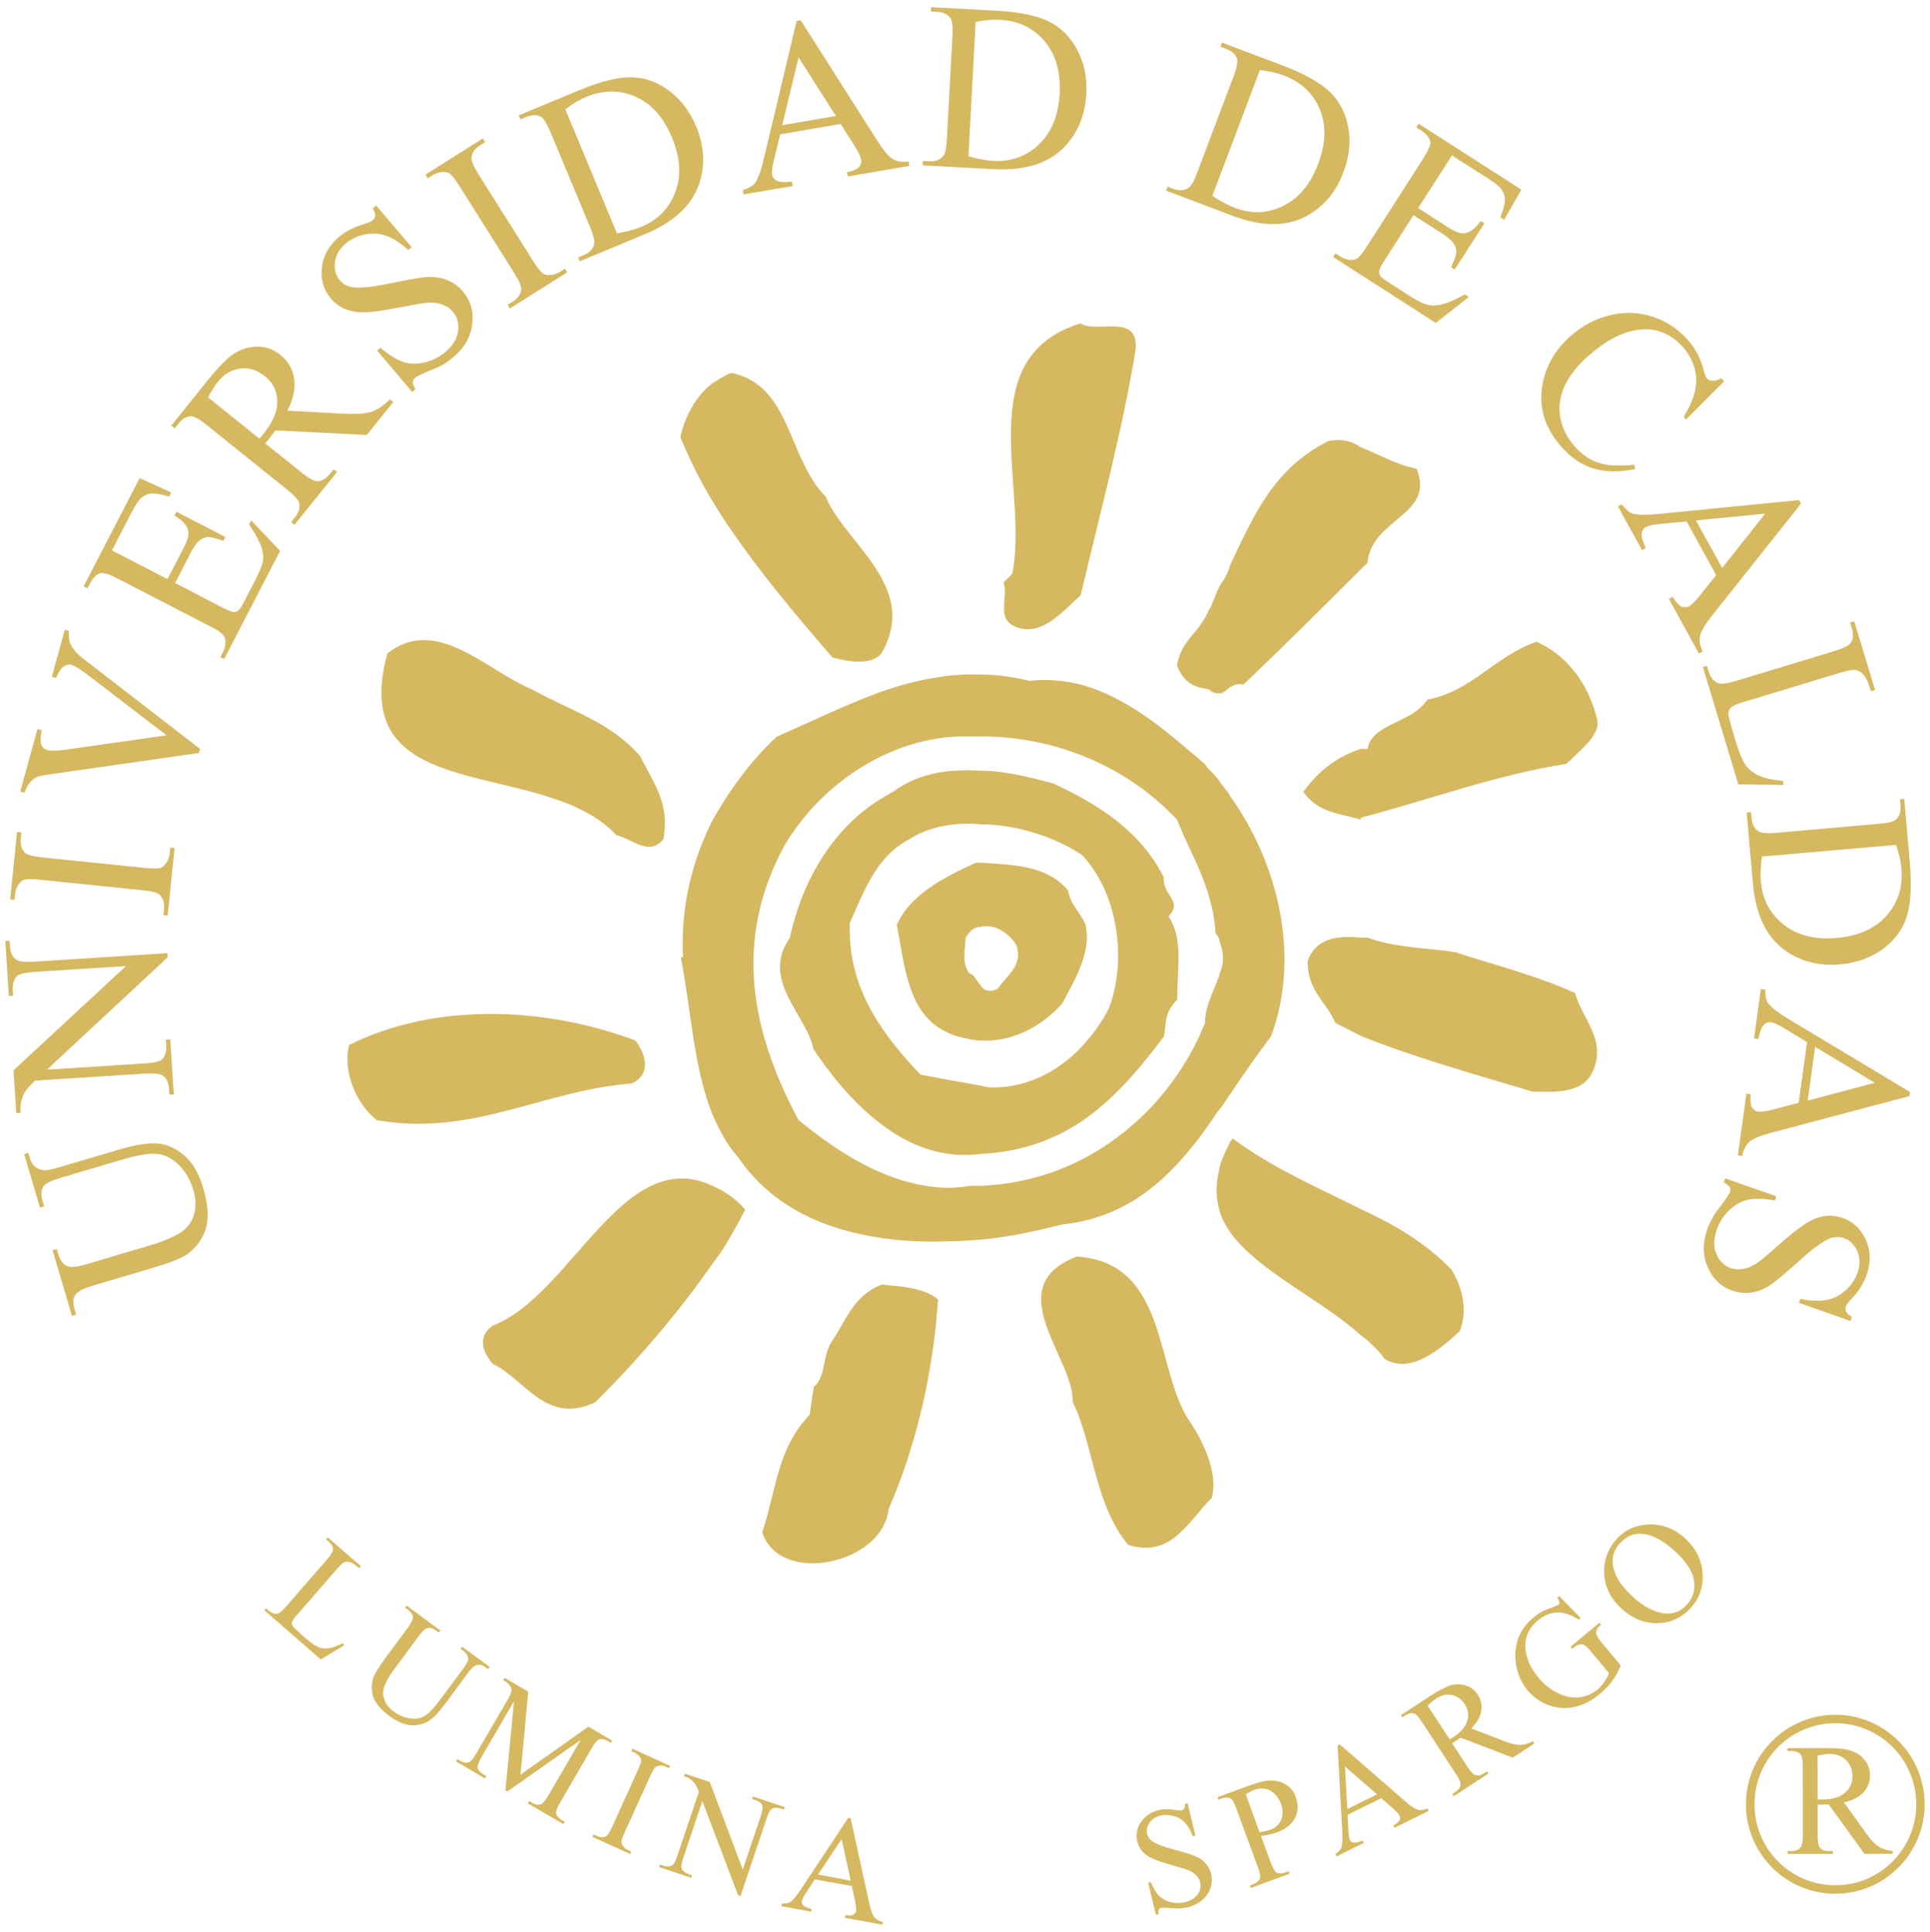 <?xml version="1.0" encoding="utf-8"?>
<!-- Generator: Adobe Illustrator 25.0.1, SVG Export Plug-In . SVG Version: 6.00 Build 0)  -->
<svg version="1.1" id="Capa_1" xmlns="http://www.w3.org/2000/svg" xmlns:xlink="http://www.w3.org/1999/xlink" x="0px" y="0px"
	 viewBox="0 0 107.76 107.88" style="enable-background:new 0 0 107.76 107.88;" xml:space="preserve">
<style type="text/css">
	.st0{fill:#D6B861;}
</style>
<g>
	<g>
		<path class="st0" d="M102.473,95.758c-2.762,0.006-4.99,2.249-4.99,5
			c0.004,2.762,2.236,5.001,4.999,4.994c2.748-0.004,4.979-2.239,4.978-4.997
			C107.46,97.996,105.221,95.758,102.473,95.758 M102.482,105.28
			c-2.502,0-4.521-2.019-4.522-4.522c0-2.5,2.014-4.526,4.516-4.526
			c2.49,0,4.514,2.019,4.516,4.523C106.992,103.255,104.973,105.277,102.482,105.28"/>
		<path class="st0" d="M104.891,103.116c-0.2-0.12-0.442-0.375-0.719-0.768l-1.219-1.696
			c0.497-0.114,0.864-0.302,1.099-0.567c0.238-0.266,0.362-0.58,0.358-0.946
			c0-0.339-0.108-0.629-0.319-0.877c-0.204-0.246-0.459-0.412-0.755-0.503
			c-0.3-0.096-0.76-0.139-1.382-0.139l-2.15,0.004v0.163l0.223-0.004
			c0.22,0,0.39,0.057,0.507,0.191c0.076,0.085,0.12,0.319,0.122,0.695
			l0.004,3.81c0,0.34-0.031,0.556-0.096,0.641
			c-0.104,0.163-0.283,0.252-0.533,0.252h-0.222v0.155h2.531v-0.155h-0.236
			c-0.216,0-0.384-0.067-0.495-0.195c-0.08-0.092-0.122-0.33-0.122-0.698v-1.714
			c0.044,0.003,0.088,0.003,0.138,0.007h0.12c0.095,0,0.211-0.004,0.359-0.007
			l1.994,2.759h1.576v-0.156C105.352,103.329,105.091,103.248,104.891,103.116
			 M101.731,100.492h-0.103c-0.039-0.003-0.088-0.003-0.141-0.003l-0.004-2.458
			c0.287-0.053,0.516-0.081,0.684-0.081c0.38,0,0.685,0.116,0.915,0.351
			c0.226,0.226,0.348,0.527,0.348,0.895c0,0.375-0.142,0.688-0.429,0.928
			C102.711,100.372,102.293,100.492,101.731,100.492"/>
		<path class="st0" d="M76.348,31.441c0.229-2.521,3.816-2.652,2.743-5.27
			c-1.195-0.229-2.158-0.838-3.127-1.197c-0.466-0.353-1.071-0.477-1.785-0.35
			c-3.101,1.554-4.166,4.171-5.494,6.927c-0.12,0.478-0.349,0.839-0.606,1.194
			c-0.017,0.06-0.037,0.127-0.083,0.187c-0.186,0.422-0.289,0.822-0.5,1.134
			c-0.146,0.382-0.378,0.69-0.586,0.991c-0.504,0.606-1.047,1.152-1.195,2.118
			c0.275,0.652,0.604,1.005,1.199,1.201c0.17,0.035,0.356,0.078,0.588,0.12
			c0.182,0.187,0.373,0.226,0.497,0.226h0.085c0.253,0,0.385-0.226,0.608-0.353
			c0.233-0.128,0.489-0.231,0.719-0.128c2.388-2.267,4.297-4.179,6.56-6.442
			C76.099,31.671,76.226,31.547,76.348,31.441"/>
		<path class="st0" d="M27.514,74.023c-0.843,0.592-0.609,1.432,0.002,2.143
			c1.784,0.843,2.978,3.442,5.723,2.139c2.393-2.373,4.655-5.018,6.565-7.77
			c0.335-0.421,0.629-0.878,0.901-1.346c0.333-0.545,0.631-1.108,0.902-1.632
			c-0.255-0.315-0.569-0.588-0.904-0.822c-0.296-0.209-0.606-0.372-0.9-0.503
			C34.786,63.845,31.921,72.345,27.514,74.023"/>
		<path class="st0" d="M60.247,18.086c-6.107,1.955-2.783,9.19-3.726,13.953l-0.483,0.482
			c0.25,0.842-0.356,1.909,0.487,2.394c1.51,0.811,2.788-0.758,3.731-1.598
			c0.041-0.042,0.063-0.063,0.085-0.085c1.066-4.536,2.364-9.317,3.07-13.747
			c0.126-2.033-2.118-0.836-3.081-1.423
			C60.308,18.062,60.284,18.062,60.247,18.086"/>
		<path class="st0" d="M81.255,53.175c-1.321-0.23-3.342-0.227-4.891-0.814h-0.379
			c-1.294-0.124-2.497,0.002-2.976,1.302c0,1.679,0.963,2.158,1.555,3.464
			c0.479,0.244,0.959,0.478,1.424,0.726c3.002,1.201,6.341,2.139,9.577,3.106
			c0.961-0.004,2.748,0.223,3.353-1.101c0.834-1.782-0.607-2.975-0.97-4.403
			C85.804,54.488,83.52,53.907,81.255,53.175"/>
		<path class="st0" d="M35.733,42.214c-1.679-1.912-3.839-2.5-5.983-3.69
			c-2.621-1.091-5.376-4.193-8.122-2.033c-2.389,8.733,8.711,5.727,12.788,10.15
			c0.966,0.23,1.8,1.193,2.624,0.23C37.394,44.856,36.574,43.889,35.733,42.214"
			/>
		<path class="st0" d="M39.774,27.981c0.295,0.485,0.589,0.946,0.904,1.406
			c1.764,2.603,3.866,5.096,5.796,7.321c0.797,0.23,2.038,0.457,2.661-0.128
			c0.025-0.042,0.064-0.064,0.087-0.11c0.961-1.654,0.648-3.063-0.087-4.342
			c-0.925-1.597-2.477-3-3.024-4.38c-2.147-2.161-1.918-6.205-5.256-6.92
			c-0.058,0.021-0.122,0.035-0.182,0.056c-0.297,0.131-0.596,0.344-0.905,0.528
			c-0.942,0.715-1.551,1.913-1.779,3.004
			C38.47,25.59,39.058,26.788,39.774,27.981"/>
		<path class="st0" d="M35.266,60.509c1.067-0.485,0.841-1.555,0.225-2.394
			c-5.015-1.905-11.225-2.157-16.005,0.245c-0.043,0.205-0.082,0.396-0.082,0.609
			v0.357c0.06,1.211,0.694,2.476,1.636,3.23
			C26.414,63.49,30.356,60.87,35.266,60.509"/>
		<path class="st0" d="M68.104,67.666c0.129,0.453,0.386,0.836,0.611,1.189
			c1.555,2.14,5.02,3.691,7.286,5.724c0.484,0.354,0.971,0.839,1.322,1.32
			c1.428,0.84,3.007-0.484,4.181-1.561c0.475-1.187,0.123-2.511-0.472-3.453
			c-1.549-1.575-3.23-2.518-5.034-3.354c-2.373-1.197-4.889-2.262-7.159-3.945
			l-0.13,0.128c-0.219,0.464-0.479,0.945-0.605,1.427
			c-0.018,0.149-0.059,0.273-0.083,0.421c-0.126,0.652-0.126,1.237,0.002,1.764
			C68.045,67.45,68.09,67.557,68.104,67.666"/>
		<path class="st0" d="M76.356,41.821c-0.124,0.004-0.248,0.004-0.379,0.004
			c-1.19,0.357-2.366,1.197-3.205,2.393c0.839,1.195,2.019,1.195,3.21,1.552
			v-0.106c3.71-0.967,7.527-2.394,11.477-3.007
			c0.838-0.839,2.028-1.679,1.677-2.624c-0.486-1.909-1.685-3.46-3.344-4.196
			c-2.389,0.838-3.579,2.751-6.102,3.236
			C78.852,40.394,76.587,40.394,76.356,41.821"/>
		<path class="st0" d="M66.566,79.579c-2.121-2.808-1.227-8.938-6.282-9.396
			c-0.046,0-0.109-0.017-0.149-0.017c-4.425,1.676-0.121,5.744-0.246,8.117
			c0.149,0.312,0.295,0.627,0.402,0.967c0.839,2.327,1.049,5.054,2.709,7.026
			c1.955,0.588,2.876-0.588,3.945-1.827c0.211-0.28,0.461-0.546,0.714-0.801
			c0.29-1.094-0.153-2.344-0.716-3.421C66.818,79.998,66.687,79.793,66.566,79.579"
			/>
		<path class="st0" d="M49.16,71.764c-1.466,0.609-1.84,1.788-2.661,3.07
			c-0.588,0.734-0.353,2.03-1.063,2.62l-0.231,1.552
			c-1.805,1.912-1.801,3.946-2.644,6.572c0.824,2.558,5.168,2.051,6.612-0.105
			c0.23-0.365,0.402-0.758,0.441-1.201c1.57-3.587,2.511-7.763,2.759-11.708
			c-0.838-0.719-2.286-0.715-3.126-0.835
			C49.229,71.743,49.185,71.764,49.16,71.764"/>
		<path class="st0" d="M10.249,64.486c-0.478-0.389-0.98-0.602-1.5-0.634
			c-0.521-0.028-1.204,0.082-2.054,0.333l-3.438,1.013
			c-0.472,0.142-0.783,0.188-0.939,0.135c-0.331-0.092-0.548-0.312-0.646-0.641
			l-0.096-0.319l-0.228,0.075l0.886,2.992l0.229-0.071l-0.092-0.315
			c-0.096-0.322-0.076-0.588,0.059-0.807c0.097-0.157,0.416-0.312,0.945-0.468
			l3.43-1.017c0.901-0.265,1.563-0.375,1.989-0.322
			c0.423,0.046,0.819,0.252,1.195,0.62c0.368,0.368,0.635,0.825,0.802,1.381
			c0.126,0.433,0.157,0.818,0.092,1.165c-0.066,0.344-0.2,0.634-0.386,0.861
			c-0.189,0.23-0.489,0.439-0.896,0.623c-0.409,0.184-0.776,0.33-1.112,0.421
			l-3.688,1.095c-0.475,0.138-0.804,0.177-0.985,0.12
			c-0.263-0.088-0.45-0.301-0.55-0.655l-0.1-0.322l-0.231,0.067l1.083,3.669
			l0.232-0.07l-0.094-0.323c-0.095-0.322-0.082-0.581,0.037-0.768
			c0.122-0.192,0.443-0.361,0.965-0.521l3.306-0.981
			c1.025-0.297,1.7-0.573,2.033-0.811c0.483-0.365,0.816-0.833,0.997-1.41
			c0.175-0.569,0.124-1.317-0.143-2.245C11.098,65.503,10.732,64.886,10.249,64.486"
			/>
		<path class="st0" d="M1.398,60.969c0.09-0.134,0.272-0.343,0.556-0.623l6.135-0.393
			c0.495-0.025,0.817,0,0.962,0.092c0.236,0.142,0.363,0.397,0.389,0.779
			l0.019,0.301L9.703,61.115l-0.197-3.075l-0.241,0.019l0.016,0.307
			c0.023,0.347-0.05,0.603-0.221,0.783c-0.132,0.128-0.463,0.209-1.006,0.237
			l-5.432,0.348l6.737-6.273l-0.014-0.233l-7.433,0.474
			c-0.501,0.033-0.817,0.004-0.96-0.085c-0.24-0.137-0.372-0.396-0.394-0.768
			l-0.02-0.316l-0.238,0.022l0.193,3.067l0.243-0.014l-0.022-0.312
			c-0.024-0.34,0.053-0.602,0.225-0.779c0.131-0.124,0.459-0.205,1.001-0.244
			l5.092-0.323l-6.276,5.819l0.155,2.39l0.239-0.01
			c-0.018-0.259-0.007-0.451,0.019-0.581C1.235,61.31,1.313,61.104,1.398,60.969"
			/>
		<path class="st0" d="M0.84,49.942c0.018-0.206,0.088-0.394,0.214-0.577
			c0.089-0.128,0.193-0.209,0.308-0.237c0.151-0.046,0.445-0.046,0.892,0
			l5.681,0.584c0.528,0.052,0.857,0.137,0.979,0.258
			c0.195,0.188,0.28,0.457,0.241,0.826l-0.034,0.311l0.241,0.024l0.386-3.771
			l-0.241-0.022l-0.033,0.316c-0.018,0.205-0.092,0.404-0.216,0.574
			c-0.096,0.131-0.193,0.216-0.305,0.24c-0.147,0.046-0.441,0.039-0.89-0.003
			l-5.685-0.581c-0.525-0.053-0.851-0.145-0.984-0.262
			c-0.195-0.188-0.273-0.46-0.232-0.818l0.03-0.319l-0.241-0.024l-0.382,3.771
			l0.237,0.022L0.84,49.942z"/>
		<path class="st0" d="M1.681,43.684c0.109-0.131,0.248-0.23,0.411-0.305
			c0.096-0.043,0.362-0.091,0.782-0.152l8.236-1.18l0.058-0.226l-6.438-4.976
			c-0.379-0.286-0.637-0.566-0.782-0.849c-0.096-0.188-0.128-0.451-0.103-0.762
			l-0.23-0.064L2.892,37.798l0.234,0.064c0.018-0.046,0.035-0.085,0.047-0.103
			c0.126-0.28,0.263-0.461,0.404-0.549c0.146-0.095,0.279-0.121,0.402-0.088
			c0.188,0.053,0.498,0.241,0.931,0.574L9.297,41.063l-5.601,0.797
			c-0.499,0.071-0.85,0.082-1.055,0.021c-0.158-0.042-0.263-0.134-0.328-0.276
			c-0.066-0.146-0.059-0.421,0.008-0.828l-0.229-0.065l-0.96,3.489l0.236,0.067
			C1.457,44.01,1.562,43.819,1.681,43.684"/>
		<path class="st0" d="M14.027,29.065l-0.12,0.227c0.349,0.502,0.579,0.934,0.703,1.299
			c0.081,0.277,0.106,0.536,0.065,0.765c-0.044,0.234-0.182,0.57-0.409,1.013
			l-0.69,1.332c-0.111,0.219-0.211,0.357-0.296,0.407
			c-0.083,0.057-0.164,0.078-0.26,0.067c-0.093-0.006-0.311-0.102-0.661-0.276
			L9.778,32.557l0.891-1.724c0.168-0.327,0.329-0.553,0.494-0.666
			c0.157-0.121,0.322-0.177,0.494-0.177c0.136,0.003,0.405,0.074,0.815,0.216
			l0.115-0.216l-2.733-1.41l-0.112,0.213c0.434,0.254,0.689,0.527,0.764,0.821
			c0.056,0.22-0.031,0.553-0.261,1.002L9.351,32.34l-3.1-1.603l1.113-2.157
			c0.204-0.386,0.374-0.641,0.512-0.769c0.179-0.148,0.372-0.233,0.576-0.255
			c0.21-0.013,0.532,0.043,0.991,0.174l0.119-0.227l-1.764-0.803l-3.128,6.045
			l0.209,0.113l0.148-0.276c0.168-0.327,0.363-0.514,0.59-0.578
			c0.168-0.043,0.501,0.068,1,0.33l5.097,2.634
			c0.383,0.196,0.621,0.351,0.721,0.461c0.104,0.106,0.146,0.234,0.146,0.393
			c0.007,0.213-0.039,0.411-0.135,0.595l-0.145,0.284l0.214,0.105l3.125-6.045
			L14.027,29.065z"/>
		<path class="st0" d="M9.959,23.661c0.203-0.262,0.442-0.401,0.69-0.414
			c0.186-0.004,0.497,0.159,0.923,0.513l4.451,3.577
			c0.393,0.315,0.612,0.552,0.661,0.701c0.09,0.283,0.012,0.563-0.22,0.853
			l-0.205,0.27l0.182,0.148l2.378-2.953l-0.187-0.152l-0.222,0.268
			c-0.202,0.263-0.435,0.39-0.683,0.398c-0.183,0.013-0.487-0.153-0.922-0.507
			l-2.003-1.608c0.046-0.053,0.09-0.103,0.137-0.149
			c0.038-0.049,0.082-0.099,0.114-0.138c0.089-0.113,0.198-0.258,0.328-0.432
			l5.096,0.256l1.48-1.839l-0.189-0.149c-0.346,0.344-0.684,0.571-1.022,0.688
			c-0.335,0.113-0.862,0.148-1.576,0.109l-3.12-0.166
			c0.34-0.683,0.461-1.286,0.37-1.813c-0.085-0.532-0.34-0.96-0.771-1.304
			c-0.394-0.314-0.83-0.471-1.309-0.46c-0.484,0.018-0.914,0.148-1.298,0.411
			c-0.394,0.262-0.875,0.761-1.461,1.49l-2.018,2.508l0.185,0.153L9.959,23.661z
			 M12.167,21.316c0.353-0.438,0.779-0.687,1.261-0.74
			c0.483-0.053,0.947,0.089,1.37,0.443c0.443,0.347,0.671,0.811,0.683,1.377
			c0.022,0.553-0.24,1.166-0.764,1.824c-0.027,0.029-0.054,0.068-0.096,0.114
			c-0.039,0.045-0.091,0.102-0.137,0.163l-2.866-2.302
			C11.823,21.808,12.006,21.518,12.167,21.316"/>
		<path class="st0" d="M19.314,17.276c0.326,0.124,0.69,0.177,1.094,0.166
			c0.406-0.014,1.038-0.103,1.887-0.27c0.852-0.166,1.382-0.254,1.596-0.268
			c0.316-0.018,0.593,0.021,0.829,0.113c0.232,0.096,0.421,0.216,0.561,0.383
			c0.256,0.301,0.354,0.658,0.296,1.083c-0.051,0.425-0.288,0.812-0.7,1.162
			c-0.357,0.308-0.755,0.503-1.191,0.599c-0.433,0.098-0.825,0.085-1.174-0.032
			c-0.35-0.118-0.776-0.379-1.273-0.79l-0.181,0.156l1.96,2.312l0.181-0.152
			c-0.107-0.181-0.159-0.316-0.151-0.403c0.005-0.093,0.052-0.171,0.131-0.242
			c0.089-0.071,0.338-0.195,0.749-0.365c0.413-0.17,0.679-0.286,0.795-0.357
			c0.198-0.117,0.392-0.259,0.586-0.425c0.627-0.527,0.98-1.148,1.058-1.856
			c0.083-0.709-0.091-1.314-0.53-1.824c-0.217-0.268-0.506-0.47-0.837-0.612
			c-0.33-0.135-0.687-0.198-1.072-0.188c-0.385,0.018-1.036,0.123-1.951,0.319
			c-1.124,0.241-1.898,0.326-2.312,0.251c-0.282-0.046-0.516-0.173-0.688-0.379
			c-0.228-0.266-0.325-0.602-0.275-1.006c0.047-0.403,0.244-0.75,0.588-1.041
			c0.303-0.258,0.663-0.428,1.085-0.517c0.412-0.088,0.812-0.06,1.189,0.075
			c0.385,0.13,0.788,0.4,1.228,0.793l0.189-0.16l-1.981-2.326l-0.186,0.155
			c0.101,0.181,0.148,0.327,0.136,0.422c-0.012,0.099-0.06,0.184-0.151,0.255
			c-0.072,0.068-0.24,0.135-0.496,0.209c-0.549,0.17-1.004,0.401-1.363,0.701
			c-0.575,0.493-0.896,1.066-0.97,1.728c-0.074,0.67,0.096,1.247,0.503,1.726
			C18.71,16.946,18.988,17.152,19.314,17.276"/>
		<path class="st0" d="M24.146,9.788c0.179-0.105,0.374-0.173,0.594-0.187
			c0.152,0,0.275,0.025,0.371,0.095c0.126,0.092,0.308,0.326,0.546,0.701
			l3.047,4.834c0.282,0.451,0.416,0.762,0.4,0.932
			c-0.026,0.276-0.193,0.507-0.501,0.697l-0.268,0.163l0.131,0.206l3.203-2.019
			l-0.13-0.201l-0.266,0.166c-0.179,0.11-0.373,0.174-0.588,0.187
			c-0.161,0.004-0.286-0.024-0.382-0.095c-0.121-0.092-0.304-0.323-0.544-0.705
			l-3.044-4.831c-0.285-0.449-0.411-0.76-0.396-0.934
			c0.03-0.27,0.193-0.499,0.497-0.691l0.269-0.17l-0.13-0.202l-3.199,2.019
			l0.126,0.202L24.146,9.788z"/>
		<path class="st0" d="M29.373,6.535c0.303-0.124,0.572-0.139,0.806-0.028
			c0.164,0.085,0.354,0.382,0.563,0.888l2.199,5.27
			c0.189,0.46,0.271,0.775,0.239,0.945c-0.053,0.281-0.253,0.493-0.593,0.634
			l-0.31,0.128l0.087,0.223l3.647-1.519c1.582-0.659,2.582-1.572,3.004-2.748
			c0.373-1.045,0.322-2.14-0.149-3.276c-0.358-0.843-0.861-1.505-1.51-1.99
			c-0.659-0.486-1.361-0.737-2.112-0.748c-0.753-0.01-1.738,0.238-2.951,0.745
			l-3.325,1.38l0.095,0.227L29.373,6.535z M32.722,5.415
			c0.959-0.4,1.886-0.404,2.766-0.015c0.886,0.397,1.565,1.155,2.032,2.285
			c0.466,1.119,0.528,2.135,0.184,3.042c-0.341,0.907-0.973,1.558-1.905,1.944
			c-0.344,0.141-0.797,0.265-1.351,0.361l-2.884-6.93
			C31.976,5.79,32.361,5.568,32.722,5.415"/>
		<path class="st0" d="M44.258,10.391l-0.039-0.245c-0.431,0.039-0.71,0.025-0.856-0.056
			c-0.143-0.078-0.226-0.185-0.248-0.32c-0.03-0.166-0.004-0.428,0.087-0.793
			l0.356-1.473l3.374-0.584l0.743,1.165c0.241,0.379,0.379,0.659,0.407,0.849
			c0.026,0.142-0.016,0.274-0.122,0.394c-0.1,0.117-0.324,0.216-0.669,0.29
			l0.042,0.237l3.436-0.59l-0.041-0.242c-0.36,0.043-0.654-0.006-0.886-0.145
			c-0.225-0.134-0.513-0.478-0.859-1.02l-4.276-6.725L44.479,1.172l-1.831,7.692
			c-0.156,0.68-0.326,1.141-0.51,1.378c-0.09,0.127-0.314,0.251-0.666,0.379
			l0.043,0.23L44.258,10.391z M44.587,3.205l2.082,3.269l-2.994,0.517L44.587,3.205
			z"/>
		<path class="st0" d="M59.365,8.27c0.79-0.786,1.218-1.796,1.287-3.021
			c0.052-0.914-0.118-1.736-0.499-2.457c-0.383-0.72-0.914-1.251-1.578-1.587
			c-0.676-0.337-1.666-0.538-2.992-0.61L51.99,0.401l-0.009,0.24l0.325,0.018
			c0.337,0.021,0.585,0.128,0.745,0.33c0.115,0.144,0.157,0.488,0.127,1.045
			l-0.31,5.705c-0.026,0.495-0.087,0.821-0.192,0.956
			c-0.172,0.226-0.438,0.336-0.81,0.311l-0.338-0.017l-0.009,0.244l3.947,0.213
			C57.178,9.538,58.479,9.148,59.365,8.27 M54.072,8.73l0.402-7.504
			c0.505-0.106,0.954-0.142,1.346-0.121c1.041,0.054,1.871,0.45,2.502,1.194
			c0.627,0.74,0.903,1.714,0.841,2.936c-0.064,1.211-0.448,2.149-1.15,2.826
			c-0.704,0.673-1.559,0.978-2.563,0.924C55.078,8.967,54.616,8.878,54.072,8.73"
			/>
		<path class="st0" d="M72.872,12.104c0.996-0.509,1.704-1.338,2.139-2.489
			c0.324-0.861,0.415-1.689,0.268-2.493c-0.144-0.801-0.487-1.463-1.022-1.983
			c-0.547-0.528-1.429-1.021-2.663-1.492l-3.366-1.267L68.145,2.607l0.309,0.12
			c0.31,0.114,0.516,0.291,0.608,0.532c0.063,0.174,0,0.517-0.196,1.031
			L66.847,9.633c-0.172,0.47-0.333,0.751-0.479,0.849
			c-0.226,0.163-0.516,0.188-0.865,0.061l-0.308-0.12l-0.089,0.222l3.697,1.399
			C70.408,12.651,71.766,12.672,72.872,12.104 M70.347,3.913
			c0.509,0.061,0.948,0.156,1.319,0.294c0.973,0.368,1.648,0.995,2.023,1.894
			c0.37,0.893,0.342,1.91-0.089,3.046c-0.428,1.141-1.076,1.92-1.951,2.348
			c-0.867,0.429-1.776,0.468-2.727,0.104c-0.347-0.132-0.756-0.352-1.232-0.66
			L70.347,3.913z"/>
		<path class="st0" d="M74.562,14.152l-0.129,0.198l5.733,3.684l1.845-1.452l-0.226-0.142
			c-0.53,0.305-0.985,0.492-1.353,0.577c-0.283,0.061-0.54,0.053-0.77-0.004
			c-0.227-0.063-0.551-0.229-0.974-0.499l-1.263-0.814
			c-0.202-0.131-0.329-0.241-0.372-0.322c-0.053-0.096-0.067-0.188-0.046-0.273
			c0.022-0.093,0.126-0.302,0.338-0.631l1.576-2.454l1.638,1.045
			c0.312,0.205,0.516,0.39,0.623,0.556c0.102,0.17,0.143,0.344,0.13,0.51
			c-0.016,0.138-0.117,0.4-0.294,0.796l0.2,0.128l1.662-2.585l-0.2-0.131
			c-0.299,0.407-0.595,0.637-0.891,0.687c-0.224,0.035-0.548-0.085-0.973-0.354
			l-1.636-1.052l1.888-2.94l2.041,1.304c0.367,0.237,0.609,0.436,0.721,0.581
			c0.132,0.194,0.198,0.397,0.198,0.598c0,0.209-0.085,0.531-0.26,0.974
			l0.214,0.142l0.96-1.69l-5.737-3.683l-0.129,0.209l0.268,0.167
			c0.303,0.202,0.473,0.411,0.516,0.641c0.024,0.169-0.117,0.492-0.416,0.966
			l-3.103,4.834c-0.233,0.369-0.41,0.588-0.529,0.681
			c-0.113,0.085-0.246,0.124-0.407,0.113c-0.209-0.021-0.409-0.085-0.577-0.198
			L74.562,14.152z"/>
		<path class="st0" d="M88.974,26.164c0.658,0.202,1.434,0.213,2.321,0.032l-0.034-0.241
			c-0.901,0.085-1.585,0.046-2.058-0.124c-0.472-0.166-0.899-0.471-1.28-0.896
			c-0.433-0.5-0.706-1.042-0.808-1.632c-0.102-0.595-0.02-1.183,0.251-1.761
			c0.274-0.58,0.709-1.137,1.308-1.66c0.732-0.645,1.428-1.077,2.097-1.3
			c0.671-0.224,1.273-0.255,1.811-0.1c0.534,0.16,0.997,0.457,1.383,0.904
			c0.462,0.524,0.705,1.101,0.74,1.746c0.029,0.634-0.202,1.345-0.697,2.145
			l0.131,0.15l2.126-2.132l-0.152-0.174c-0.191,0.106-0.361,0.148-0.528,0.146
			c-0.113-0.011-0.212-0.061-0.29-0.15c-0.056-0.063-0.104-0.191-0.152-0.39
			c-0.172-0.675-0.473-1.25-0.893-1.731c-0.545-0.62-1.199-1.052-1.957-1.303
			c-0.766-0.256-1.555-0.287-2.372-0.099c-0.811,0.191-1.551,0.577-2.217,1.161
			c-0.82,0.722-1.336,1.573-1.549,2.557c-0.287,1.321,0.049,2.533,1.016,3.63
			C87.709,25.556,88.308,25.966,88.974,26.164"/>
		<path class="st0" d="M94.921,35.503c0.062-0.262,0.287-0.644,0.685-1.147l4.954-6.233
			l-0.106-0.199l-7.867,0.78c-0.693,0.071-1.179,0.06-1.47-0.035
			c-0.142-0.043-0.334-0.213-0.567-0.503l-0.211,0.113l1.341,2.44l0.209-0.113
			c-0.18-0.39-0.253-0.666-0.224-0.829c0.031-0.159,0.1-0.276,0.217-0.34
			c0.147-0.078,0.408-0.139,0.781-0.178l1.51-0.141l1.647,2.996l-0.855,1.077
			c-0.273,0.351-0.5,0.573-0.669,0.669c-0.123,0.067-0.262,0.071-0.408,0.011
			c-0.146-0.061-0.311-0.238-0.499-0.538l-0.207,0.113l1.677,3.053l0.209-0.114
			C94.912,36.059,94.862,35.762,94.921,35.503 M94.692,29.065l3.867-0.383
			l-2.402,3.039L94.692,29.065z"/>
		<path class="st0" d="M99.572,43.832l-0.018-0.22c-0.588-0.063-1.041-0.159-1.345-0.301
			c-0.312-0.141-0.552-0.329-0.726-0.566c-0.176-0.23-0.365-0.673-0.561-1.321
			l-0.184-0.616c-0.165-0.545-0.241-0.874-0.232-0.992
			c0.008-0.113,0.056-0.213,0.124-0.287c0.104-0.109,0.335-0.216,0.677-0.315
			l5.313-1.608c0.507-0.156,0.832-0.219,0.986-0.191
			c0.154,0.025,0.301,0.12,0.446,0.27c0.142,0.152,0.277,0.46,0.412,0.91
			l0.227-0.072l-1.163-3.828l-0.23,0.068l0.095,0.318
			c0.102,0.322,0.085,0.592-0.049,0.805c-0.099,0.159-0.413,0.318-0.94,0.477
			l-5.454,1.655c-0.487,0.141-0.804,0.19-0.965,0.144
			c-0.28-0.085-0.473-0.305-0.583-0.662l-0.099-0.318l-0.223,0.067l1.978,6.552
			L99.572,43.832z"/>
		<path class="st0" d="M98.221,46.443c-0.251-0.131-0.396-0.386-0.426-0.758l-0.029-0.329
			l-0.242,0.017l0.345,3.935c0.145,1.707,0.712,2.936,1.7,3.693
			c0.889,0.677,1.942,0.956,3.17,0.854c0.911-0.081,1.696-0.361,2.36-0.836
			c0.66-0.478,1.109-1.073,1.347-1.785c0.241-0.715,0.298-1.725,0.188-3.042
			l-0.312-3.58l-0.238,0.021l0.029,0.333c0.025,0.329-0.049,0.588-0.221,0.776
			c-0.128,0.134-0.469,0.219-1.02,0.265l-5.679,0.499
			C98.696,46.549,98.369,46.528,98.221,46.443 M105.862,47.183
			c0.17,0.485,0.27,0.924,0.301,1.317c0.091,1.037-0.19,1.912-0.832,2.635
			c-0.643,0.726-1.574,1.141-2.783,1.243c-1.212,0.107-2.191-0.141-2.957-0.744
			c-0.762-0.605-1.191-1.402-1.274-2.408c-0.035-0.364-0.015-0.836,0.061-1.396
			L105.862,47.183z"/>
		<path class="st0" d="M97.506,61.075l-0.475,3.449l0.24,0.039
			c0.073-0.353,0.206-0.619,0.406-0.799c0.205-0.178,0.617-0.348,1.235-0.511
			l7.704-2.043l0.031-0.227l-6.781-4.072c-0.594-0.358-0.978-0.659-1.156-0.907
			c-0.094-0.12-0.141-0.368-0.155-0.747l-0.239-0.032l-0.381,2.766l0.241,0.031
			c0.083-0.42,0.193-0.686,0.308-0.799c0.119-0.114,0.243-0.157,0.378-0.142
			c0.169,0.024,0.414,0.131,0.729,0.322l1.307,0.793l-0.468,3.386l-1.337,0.354
			c-0.429,0.121-0.743,0.16-0.933,0.138c-0.142-0.024-0.254-0.095-0.335-0.237
			c-0.082-0.135-0.11-0.379-0.074-0.733L97.506,61.075z M101.344,58.458
			l3.329,2.008l-3.742,0.999L101.344,58.458z"/>
		<path class="st0" d="M98.783,71.799c0.324-0.205,0.83-0.627,1.524-1.254
			c0.841-0.779,1.468-1.235,1.865-1.385c0.271-0.102,0.528-0.105,0.786-0.02
			c0.33,0.12,0.576,0.36,0.744,0.725c0.157,0.372,0.17,0.769,0.016,1.198
			c-0.133,0.379-0.354,0.708-0.671,0.995c-0.316,0.287-0.673,0.464-1.072,0.538
			c-0.391,0.074-0.878,0.057-1.455-0.064l-0.082,0.223l2.881,1.013l0.08-0.227
			c-0.176-0.109-0.285-0.212-0.322-0.297c-0.043-0.092-0.043-0.191-0.009-0.291
			c0.035-0.098,0.145-0.248,0.327-0.438c0.392-0.418,0.659-0.851,0.817-1.293
			c0.248-0.705,0.241-1.367-0.033-1.977c-0.272-0.608-0.706-1.023-1.304-1.235
			c-0.345-0.11-0.686-0.149-1.029-0.096c-0.341,0.057-0.681,0.195-1.023,0.411
			c-0.348,0.216-0.843,0.613-1.495,1.186c-0.643,0.57-1.063,0.918-1.237,1.034
			c-0.268,0.17-0.521,0.276-0.771,0.319c-0.251,0.042-0.476,0.025-0.683-0.045
			c-0.371-0.132-0.636-0.394-0.804-0.788c-0.168-0.388-0.156-0.838,0.019-1.352
			c0.155-0.446,0.397-0.815,0.728-1.122c0.329-0.302,0.67-0.483,1.029-0.564
			c0.362-0.071,0.861-0.06,1.496,0.043l0.078-0.23l-2.858-0.999l-0.081,0.226
			c0.187,0.096,0.294,0.185,0.336,0.263c0.041,0.081,0.046,0.173,0.007,0.273
			c-0.04,0.113-0.191,0.343-0.455,0.694c-0.275,0.357-0.443,0.588-0.504,0.719
			c-0.111,0.198-0.213,0.418-0.302,0.658c-0.271,0.772-0.26,1.48,0.025,2.129
			c0.288,0.651,0.744,1.091,1.379,1.313c0.33,0.107,0.677,0.142,1.032,0.103
			C98.121,72.139,98.459,72.004,98.783,71.799"/>
		<path class="st0" d="M18.208,85.965l0.151,0.135c0.156,0.131,0.232,0.279,0.239,0.435
			c0,0.11-0.115,0.294-0.334,0.545l-2.288,2.631
			c-0.205,0.234-0.353,0.365-0.451,0.39c-0.17,0.05-0.344-0.007-0.514-0.153
			l-0.153-0.133l-0.097,0.109l3.153,2.748l1.309-0.8l-0.081-0.11
			c-0.327,0.163-0.59,0.259-0.795,0.283c-0.207,0.028-0.386,0.008-0.558-0.059
			c-0.165-0.061-0.406-0.231-0.721-0.497l-0.294-0.265
			c-0.263-0.227-0.409-0.372-0.443-0.436c-0.033-0.063-0.046-0.128-0.031-0.191
			c0.022-0.089,0.107-0.216,0.251-0.379l2.231-2.564
			c0.213-0.245,0.358-0.382,0.447-0.418c0.089-0.036,0.196-0.036,0.316,0
			c0.124,0.032,0.291,0.142,0.509,0.336l0.095-0.113l-1.845-1.604L18.208,85.965z"
			/>
		<path class="st0" d="M26.534,93.009c0.2-0.071,0.381-0.05,0.553,0.081l0.166,0.117
			l0.093-0.117l-1.544-1.133l-0.089,0.114l0.161,0.12
			c0.166,0.124,0.257,0.265,0.27,0.418c0.015,0.113-0.085,0.3-0.285,0.577
			l-1.304,1.76c-0.338,0.457-0.624,0.754-0.843,0.881
			c-0.231,0.131-0.503,0.185-0.819,0.131c-0.313-0.031-0.61-0.159-0.897-0.371
			c-0.22-0.163-0.383-0.337-0.479-0.535c-0.089-0.188-0.13-0.379-0.125-0.56
			c0.007-0.176,0.08-0.385,0.21-0.633c0.128-0.238,0.259-0.443,0.385-0.613
			l1.399-1.887c0.18-0.248,0.326-0.387,0.432-0.425
			c0.163-0.057,0.333-0.019,0.517,0.109l0.165,0.124l0.085-0.113l-1.875-1.389
			l-0.093,0.114l0.169,0.124c0.161,0.121,0.251,0.248,0.266,0.386
			c0.009,0.138-0.081,0.34-0.281,0.609l-1.257,1.7
			c-0.384,0.52-0.613,0.906-0.692,1.14c-0.102,0.358-0.089,0.708,0.033,1.052
			c0.124,0.347,0.427,0.698,0.899,1.045c0.442,0.322,0.843,0.492,1.222,0.51
			c0.379,0.011,0.704-0.067,0.967-0.244c0.263-0.178,0.56-0.483,0.882-0.914
			l1.302-1.764C26.304,93.182,26.444,93.044,26.534,93.009"/>
		<path class="st0" d="M33.044,97.617c0.15-0.263,0.275-0.415,0.369-0.457
			c0.154-0.074,0.328-0.046,0.525,0.067l0.167,0.096l0.072-0.124L32.855,96.42
			l-3.793,2.684l0.431-4.635l-1.319-0.776l-0.079,0.131
			c0.192,0.106,0.32,0.212,0.377,0.308c0.061,0.095,0.088,0.184,0.085,0.269
			c-0.011,0.117-0.073,0.283-0.194,0.486l-1.783,3.052
			c-0.15,0.258-0.266,0.414-0.37,0.453c-0.148,0.079-0.323,0.057-0.52-0.06
			l-0.165-0.099l-0.071,0.127l1.62,0.953l0.076-0.131l-0.166-0.095
			c-0.182-0.107-0.294-0.231-0.319-0.379c-0.017-0.107,0.056-0.305,0.218-0.592
			l1.82-3.116l-0.483,4.975l0.113,0.064l4.087-2.872l-1.813,3.113
			c-0.156,0.262-0.278,0.414-0.372,0.46c-0.152,0.074-0.322,0.054-0.524-0.067
			l-0.165-0.096l-0.074,0.132l1.983,1.154l0.076-0.124l-0.163-0.096
			c-0.185-0.11-0.288-0.233-0.322-0.382c-0.018-0.107,0.052-0.305,0.222-0.591
			L33.044,97.617z"/>
		<path class="st0" d="M37.177,98.661l0.181,0.085l0.057-0.134l-2.103-0.956l-0.066,0.134
			l0.174,0.078c0.118,0.054,0.218,0.131,0.297,0.237
			c0.054,0.078,0.082,0.153,0.078,0.216c-0.009,0.096-0.063,0.274-0.18,0.528
			l-1.44,3.177c-0.136,0.29-0.244,0.471-0.336,0.517
			c-0.147,0.081-0.324,0.067-0.528-0.022l-0.172-0.081l-0.062,0.138l2.11,0.956
			l0.057-0.134l-0.176-0.085c-0.116-0.05-0.211-0.128-0.292-0.234
			c-0.054-0.081-0.083-0.163-0.082-0.223c0.007-0.095,0.067-0.269,0.177-0.517
			l1.444-3.184c0.135-0.29,0.249-0.468,0.344-0.514
			C36.807,98.566,36.98,98.576,37.177,98.661"/>
		<path class="st0" d="M43.82,100.92l-1.781-0.599l-0.048,0.142l0.177,0.054
			c0.2,0.07,0.331,0.166,0.391,0.307c0.039,0.103,0.011,0.316-0.095,0.627
			l-0.993,2.954l-1.839-4.891l-1.39-0.467l-0.05,0.138
			c0.152,0.053,0.257,0.095,0.326,0.148c0.131,0.1,0.225,0.189,0.285,0.266
			c0.055,0.082,0.133,0.234,0.22,0.461l-1.199,3.555
			c-0.096,0.287-0.181,0.464-0.264,0.528c-0.136,0.099-0.313,0.11-0.529,0.039
			l-0.183-0.061l-0.044,0.142l1.786,0.602l0.043-0.141l-0.178-0.064
			c-0.204-0.067-0.331-0.17-0.394-0.315c-0.041-0.096-0.009-0.301,0.098-0.616
			l1.058-3.153l1.991,5.256l0.139,0.05l1.45-4.314
			c0.091-0.291,0.185-0.467,0.268-0.531c0.133-0.096,0.311-0.11,0.525-0.039
			l0.18,0.064L43.82,100.92z"/>
		<path class="st0" d="M48.537,106.296l-1.043-4.76l-0.134-0.021l-2.665,4.027
			c-0.239,0.358-0.432,0.584-0.584,0.683c-0.079,0.054-0.232,0.078-0.459,0.078
			l-0.027,0.142l1.67,0.311l0.03-0.144c-0.254-0.072-0.414-0.139-0.479-0.216
			c-0.067-0.075-0.093-0.156-0.078-0.235c0.022-0.102,0.088-0.244,0.22-0.438
			l0.507-0.772l2.065,0.372l0.182,0.828c0.052,0.269,0.075,0.461,0.052,0.57
			c-0.014,0.089-0.064,0.152-0.149,0.202c-0.083,0.05-0.238,0.05-0.449,0.032
			l-0.029,0.142l2.098,0.382l0.027-0.145c-0.213-0.053-0.372-0.145-0.473-0.269
			C48.714,106.934,48.62,106.675,48.537,106.296 M45.676,104.681l1.315-1.976
			l0.51,2.317L45.676,104.681z"/>
		<path class="st0" d="M67.333,104.083c-0.138-0.171-0.313-0.302-0.532-0.4
			c-0.206-0.096-0.592-0.22-1.147-0.369c-0.679-0.177-1.122-0.34-1.327-0.502
			c-0.147-0.1-0.237-0.235-0.275-0.394c-0.051-0.212-0.005-0.414,0.126-0.623
			c0.138-0.202,0.34-0.333,0.607-0.404c0.241-0.057,0.487-0.053,0.736,0.018
			c0.249,0.067,0.463,0.191,0.629,0.368c0.17,0.177,0.325,0.432,0.449,0.769
			l0.15-0.032l-0.44-1.817l-0.144,0.032c0.001,0.127-0.011,0.215-0.043,0.269
			c-0.032,0.05-0.085,0.081-0.15,0.096c-0.061,0.017-0.166,0.01-0.329-0.018
			c-0.342-0.06-0.66-0.06-0.936,0.003c-0.449,0.11-0.78,0.337-1.009,0.677
			c-0.219,0.34-0.292,0.701-0.198,1.084c0.053,0.216,0.148,0.396,0.288,0.556
			c0.142,0.156,0.324,0.29,0.553,0.385c0.224,0.111,0.593,0.238,1.101,0.376
			c0.514,0.149,0.824,0.244,0.948,0.297c0.176,0.078,0.313,0.178,0.418,0.291
			c0.102,0.113,0.173,0.237,0.202,0.364c0.052,0.235,0.011,0.461-0.139,0.673
			c-0.143,0.209-0.375,0.362-0.701,0.436c-0.279,0.071-0.549,0.071-0.813,0.004
			c-0.267-0.072-0.476-0.188-0.633-0.344c-0.162-0.159-0.318-0.421-0.477-0.779
			l-0.145,0.028l0.437,1.803l0.139-0.032c-0.011-0.127,0-0.212,0.022-0.262
			c0.032-0.046,0.082-0.074,0.144-0.092c0.067-0.022,0.239-0.015,0.503,0.007
			c0.274,0.021,0.453,0.028,0.536,0.021c0.138-0.01,0.287-0.032,0.437-0.067
			c0.486-0.117,0.849-0.361,1.091-0.719c0.239-0.365,0.309-0.744,0.215-1.144
			C67.576,104.44,67.48,104.245,67.333,104.083"/>
		<path class="st0" d="M71.79,99.656c-0.253-0.155-0.533-0.229-0.83-0.226
			c-0.296,0-0.675,0.085-1.125,0.252l-1.861,0.679l0.05,0.142l0.191-0.074
			c0.193-0.068,0.356-0.064,0.494,0.006c0.097,0.05,0.204,0.238,0.319,0.56
			l1.204,3.269c0.103,0.293,0.151,0.489,0.122,0.584
			c-0.041,0.17-0.165,0.297-0.384,0.373l-0.186,0.07l0.051,0.141l2.168-0.796
			l-0.046-0.138l-0.195,0.07c-0.197,0.068-0.354,0.068-0.493-0.003
			c-0.095-0.053-0.203-0.245-0.32-0.559l-0.542-1.477
			c0.172-0.021,0.335-0.054,0.483-0.089c0.151-0.032,0.288-0.071,0.412-0.12
			c0.492-0.18,0.832-0.45,1.01-0.811c0.176-0.358,0.186-0.744,0.035-1.159
			C72.242,100.039,72.054,99.816,71.79,99.656 M71.535,101.619
			c-0.12,0.269-0.307,0.453-0.566,0.541c-0.073,0.032-0.162,0.061-0.27,0.082
			c-0.104,0.028-0.229,0.05-0.371,0.074l-0.771-2.11
			c0.183-0.117,0.334-0.202,0.464-0.252c0.211-0.074,0.408-0.096,0.608-0.064
			c0.198,0.036,0.381,0.125,0.538,0.284c0.163,0.155,0.281,0.343,0.357,0.559
			C71.643,101.056,71.645,101.349,71.535,101.619"/>
		<path class="st0" d="M79.171,101.062c-0.161-0.042-0.395-0.194-0.685-0.449l-3.678-3.198
			l-0.126,0.052l0.264,4.838c0.021,0.422,0.002,0.723-0.057,0.893
			c-0.037,0.092-0.142,0.198-0.327,0.336l0.065,0.135l1.525-0.761l-0.064-0.128
			c-0.244,0.102-0.411,0.138-0.509,0.12c-0.1-0.024-0.169-0.067-0.203-0.145
			c-0.048-0.092-0.074-0.252-0.085-0.482l-0.049-0.928l1.875-0.924l0.637,0.549
			c0.204,0.181,0.335,0.326,0.392,0.432c0.037,0.074,0.037,0.152-0.004,0.241
			c-0.042,0.096-0.159,0.192-0.345,0.298l0.064,0.127l1.914-0.942l-0.066-0.138
			C79.509,101.08,79.325,101.101,79.171,101.062 M75.224,101.023l-0.128-2.376
			l1.791,1.555L75.224,101.023z"/>
		<path class="st0" d="M84.865,97.443c-0.211,0.004-0.527-0.074-0.936-0.234l-1.783-0.687
			c0.326-0.329,0.513-0.658,0.559-0.984c0.051-0.319-0.017-0.621-0.2-0.904
			c-0.17-0.259-0.396-0.429-0.675-0.513c-0.285-0.085-0.561-0.085-0.838-0.007
			c-0.268,0.082-0.647,0.28-1.132,0.591l-1.644,1.077l0.08,0.124l0.175-0.117
			c0.169-0.106,0.326-0.142,0.48-0.103c0.11,0.028,0.253,0.185,0.438,0.472
			l1.907,2.918c0.171,0.261,0.258,0.438,0.249,0.538
			c0,0.18-0.087,0.329-0.279,0.45l-0.174,0.113l0.08,0.131l1.937-1.271
			l-0.085-0.121l-0.17,0.114c-0.17,0.113-0.329,0.144-0.48,0.098
			c-0.11-0.024-0.254-0.183-0.439-0.464l-0.859-1.317
			c0.04-0.017,0.073-0.042,0.108-0.06c0.032-0.025,0.062-0.042,0.094-0.06
			c0.073-0.046,0.161-0.106,0.274-0.191l2.911,1.119l1.21-0.793l-0.078-0.121
			C85.327,97.372,85.085,97.443,84.865,97.443 M81.924,96.101
			c-0.101,0.325-0.366,0.637-0.795,0.92c-0.019,0.008-0.05,0.025-0.08,0.047
			c-0.029,0.017-0.068,0.042-0.107,0.066L79.709,95.25
			c0.194-0.183,0.355-0.315,0.482-0.403c0.294-0.184,0.586-0.248,0.881-0.187
			c0.29,0.059,0.528,0.229,0.708,0.505C81.972,95.456,82.02,95.771,81.924,96.101
			"/>
		<path class="st0" d="M89.124,91.238c-0.03-0.162,0.037-0.304,0.192-0.436l0.08-0.066
			l-0.097-0.117l-1.608,1.342L87.785,92.074c0.172-0.138,0.307-0.22,0.395-0.237
			c0.093-0.021,0.184-0.018,0.265,0.025c0.093,0.035,0.215,0.159,0.39,0.368
			l1.001,1.2c-0.069,0.185-0.161,0.355-0.274,0.514
			c-0.111,0.163-0.242,0.301-0.394,0.429c-0.262,0.216-0.581,0.353-0.952,0.407
			c-0.381,0.053-0.778-0.018-1.203-0.216c-0.421-0.202-0.802-0.496-1.131-0.896
			c-0.403-0.489-0.645-1.006-0.703-1.544c-0.073-0.652,0.155-1.194,0.688-1.636
			c0.388-0.322,0.803-0.468,1.247-0.436c0.306,0.029,0.654,0.156,1.037,0.39
			l0.103-0.086l-1.193-1.222l-0.119,0.093c0.079,0.106,0.124,0.191,0.129,0.251
			c0,0.057-0.017,0.103-0.059,0.135c-0.034,0.035-0.132,0.078-0.281,0.127
			c-0.3,0.11-0.52,0.199-0.662,0.276c-0.143,0.076-0.29,0.181-0.442,0.305
			c-0.415,0.348-0.7,0.733-0.856,1.169c-0.182,0.51-0.215,1.056-0.095,1.629
			c0.108,0.478,0.311,0.903,0.612,1.267c0.418,0.507,0.949,0.819,1.582,0.947
			c0.839,0.166,1.671-0.082,2.465-0.748c0.281-0.238,0.512-0.474,0.69-0.726
			c0.182-0.248,0.336-0.531,0.467-0.853l-1.062-1.275
			C89.246,91.508,89.146,91.342,89.124,91.238"/>
		<path class="st0" d="M92.125,85.129c-0.74,0.011-1.351,0.273-1.831,0.782
			c-0.484,0.521-0.721,1.119-0.728,1.81c-0.005,0.797,0.309,1.495,0.932,2.079
			c0.616,0.57,1.285,0.854,2.02,0.843c0.732-0.003,1.349-0.28,1.86-0.828
			c0.499-0.532,0.729-1.173,0.69-1.923c-0.043-0.744-0.363-1.404-0.96-1.966
			C93.527,85.388,92.865,85.118,92.125,85.129 M94.163,89.634
			c-0.32,0.347-0.717,0.503-1.181,0.467c-0.604-0.046-1.229-0.379-1.868-0.981
			c-0.633-0.588-0.981-1.165-1.06-1.731c-0.061-0.465,0.07-0.864,0.401-1.219
			c0.356-0.379,0.76-0.553,1.226-0.514c0.583,0.043,1.206,0.379,1.881,1.01
			c0.624,0.584,0.966,1.137,1.028,1.64C94.655,88.826,94.516,89.262,94.163,89.634
			"/>
		<path class="st0" d="M68.696,44.474c-0.124-0.252-0.351-0.479-0.61-0.84
			c-0.014-0.039-0.035-0.081-0.08-0.127c-0.233-0.294-0.525-0.524-0.73-0.836
			c-0.132-0.103-0.254-0.209-0.361-0.312c-1.784-1.516-3.992-3.463-6.655-4.151
			c-0.881-0.209-1.809-0.294-2.795-0.19c-0.938-0.231-1.906-0.351-2.744-0.351
			c-0.795-0.021-1.574,0.018-2.332,0.149c-1.108,0.169-2.199,0.459-3.253,0.835
			c-1.966,0.719-3.878,1.665-5.764,2.483c-1.094,1.009-1.926,2.079-2.682,3.19
			c-0.314,0.486-0.61,0.964-0.904,1.47c-1.196,2.395-1.781,4.912-1.651,7.664
			h-0.124c0.586,2.975,0.715,6.204,1.788,8.828
			c0.253,0.568,0.551,1.156,0.901,1.683c0.17,0.248,0.36,0.481,0.551,0.708
			c1.825,2.663,4.719,3.984,7.909,4.448c1.072,0.163,2.163,0.227,3.253,0.205
			c0.776,0,1.575-0.042,2.329-0.105c1.573-0.132,3.129-0.49,4.556-0.843
			c0.335-0.043,0.669-0.082,0.983-0.152c3.024-0.631,4.972-2.476,6.651-4.658
			c0.373-0.485,0.732-1.009,1.085-1.537c0.045-0.039,0.067-0.081,0.087-0.12
			c0.252-0.234,0.385-0.592,0.605-0.847c0.712-1.066,1.553-2.266,2.267-3.209
			C72.648,53.306,71.326,48.163,68.696,44.474 M68.095,54.379
			c-0.016,0.103-0.035,0.191-0.085,0.272c-0.266,0.754-0.727,1.534-0.727,2.479
			c-0.126,0.273-0.235,0.542-0.357,0.818c-1.442,3.021-3.794,5.433-6.645,6.864
			c-1.677,0.839-3.545,1.328-5.54,1.409H54.155
			c-0.592,0.106-1.156,0.128-1.742,0.089c-1.113-0.085-2.229-0.401-3.253-0.839
			c-1.784-0.773-3.362-1.931-4.577-2.929c-2.626-4.912-3.7-10.055-0.722-15.431
			c1.186-1.972,3.056-3.756,5.284-4.847c1.023-0.503,2.116-0.862,3.247-1.031
			c0.569-0.085,1.151-0.127,1.748-0.11h0.584
			c1.888-0.004,3.775,0.336,5.537,1.01c2.035,0.775,3.906,1.986,5.46,3.643
			c0.355,0.904,0.8,1.782,1.2,2.689c0.48,1.129,0.882,2.33,0.944,3.647
			c0.064,0.064,0.11,0.124,0.145,0.209c0.069,0.107,0.085,0.209,0.085,0.273
			C68.35,53.186,68.35,53.791,68.095,54.379"/>
		<path class="st0" d="M64.987,49.01c-1.029-2.096-2.833-3.499-4.721-4.529
			c-0.487-0.272-0.988-0.503-1.471-0.736c-1.323-0.351-2.748-0.709-4.072-0.709
			c-0.791-0.042-1.57-0.022-2.326,0.106c-0.905,0.17-1.763,0.503-2.562,1.091
			c-0.231,0.128-0.46,0.255-0.691,0.403c-2.704,1.661-4.379,4.64-5.051,7.745
			c-1.656,2.373,0.962,4.303,1.328,6.212c0.856,1.279,2.121,2.933,3.738,4.148
			c0.965,0.761,2.058,1.328,3.251,1.596c0.73,0.164,1.514,0.209,2.33,0.103
			c2.247-0.109,4.028-0.761,5.54-1.745c1.865-1.24,3.336-2.983,4.716-4.831
			c0.124-0.734,0-1.321,0.734-2.036c-0.003-1.912,0.351-3.358-0.486-4.66
			C66.078,50.328,64.881,49.973,64.987,49.01 M61.909,56.316
			c-0.395,0.794-0.968,1.569-1.636,2.264c-1.298,1.324-3.083,2.223-5.056,2.142
			l-0.481-0.099l-2.328-0.421l-1.01-0.189c-0.837-0.882-1.616-1.781-2.247-2.748
			c-1.091-1.636-1.781-3.477-1.703-5.722c0.459-1.01,0.921-2.246,1.698-3.284
			c0.421-0.559,0.965-1.045,1.636-1.402c0.481-0.312,1.027-0.524,1.615-0.673
			c0.73-0.17,1.535-0.233,2.328-0.152c1.997,0,4.114,0.694,5.543,1.622
			c0.039,0.017,0.06,0.035,0.085,0.035C62.368,49.722,62.979,53.544,61.909,56.316
			"/>
		<path class="st0" d="M59.637,49.726c-1.195-1.428-3.105-1.428-4.908-1.552h-0.232
			c-0.667,0.294-1.407,0.655-2.098,1.073c-1.01,0.613-1.891,1.407-2.327,2.398
			c0.42,2.157,0.572,4.572,2.336,5.741c0.292,0.188,0.623,0.36,1.032,0.485
			c0.48,0.106,0.832,0.23,1.294,0.23c1.683,0.124,3.361-0.719,4.555-2.036
			c0.335-0.61,0.706-1.261,0.984-1.951c0.335-0.801,0.525-1.64,0.335-2.48
			c-0.085-0.226-0.215-0.414-0.337-0.605C60.018,50.646,59.722,50.292,59.637,49.726
			 M55.696,55.225c-0.586,0.252-0.838,0-0.965-0.229
			c-0.228-0.249-0.354-0.61-0.585-0.61c-0.486-0.584-0.235-1.42-0.235-2.012
			c0.235-0.378,0.461-0.605,0.818-0.605c0.732-0.233,1.681,0.351,2.038,1.066
			C57.125,53.929,56.179,54.513,55.696,55.225"/>
	</g>
</g>
</svg>
